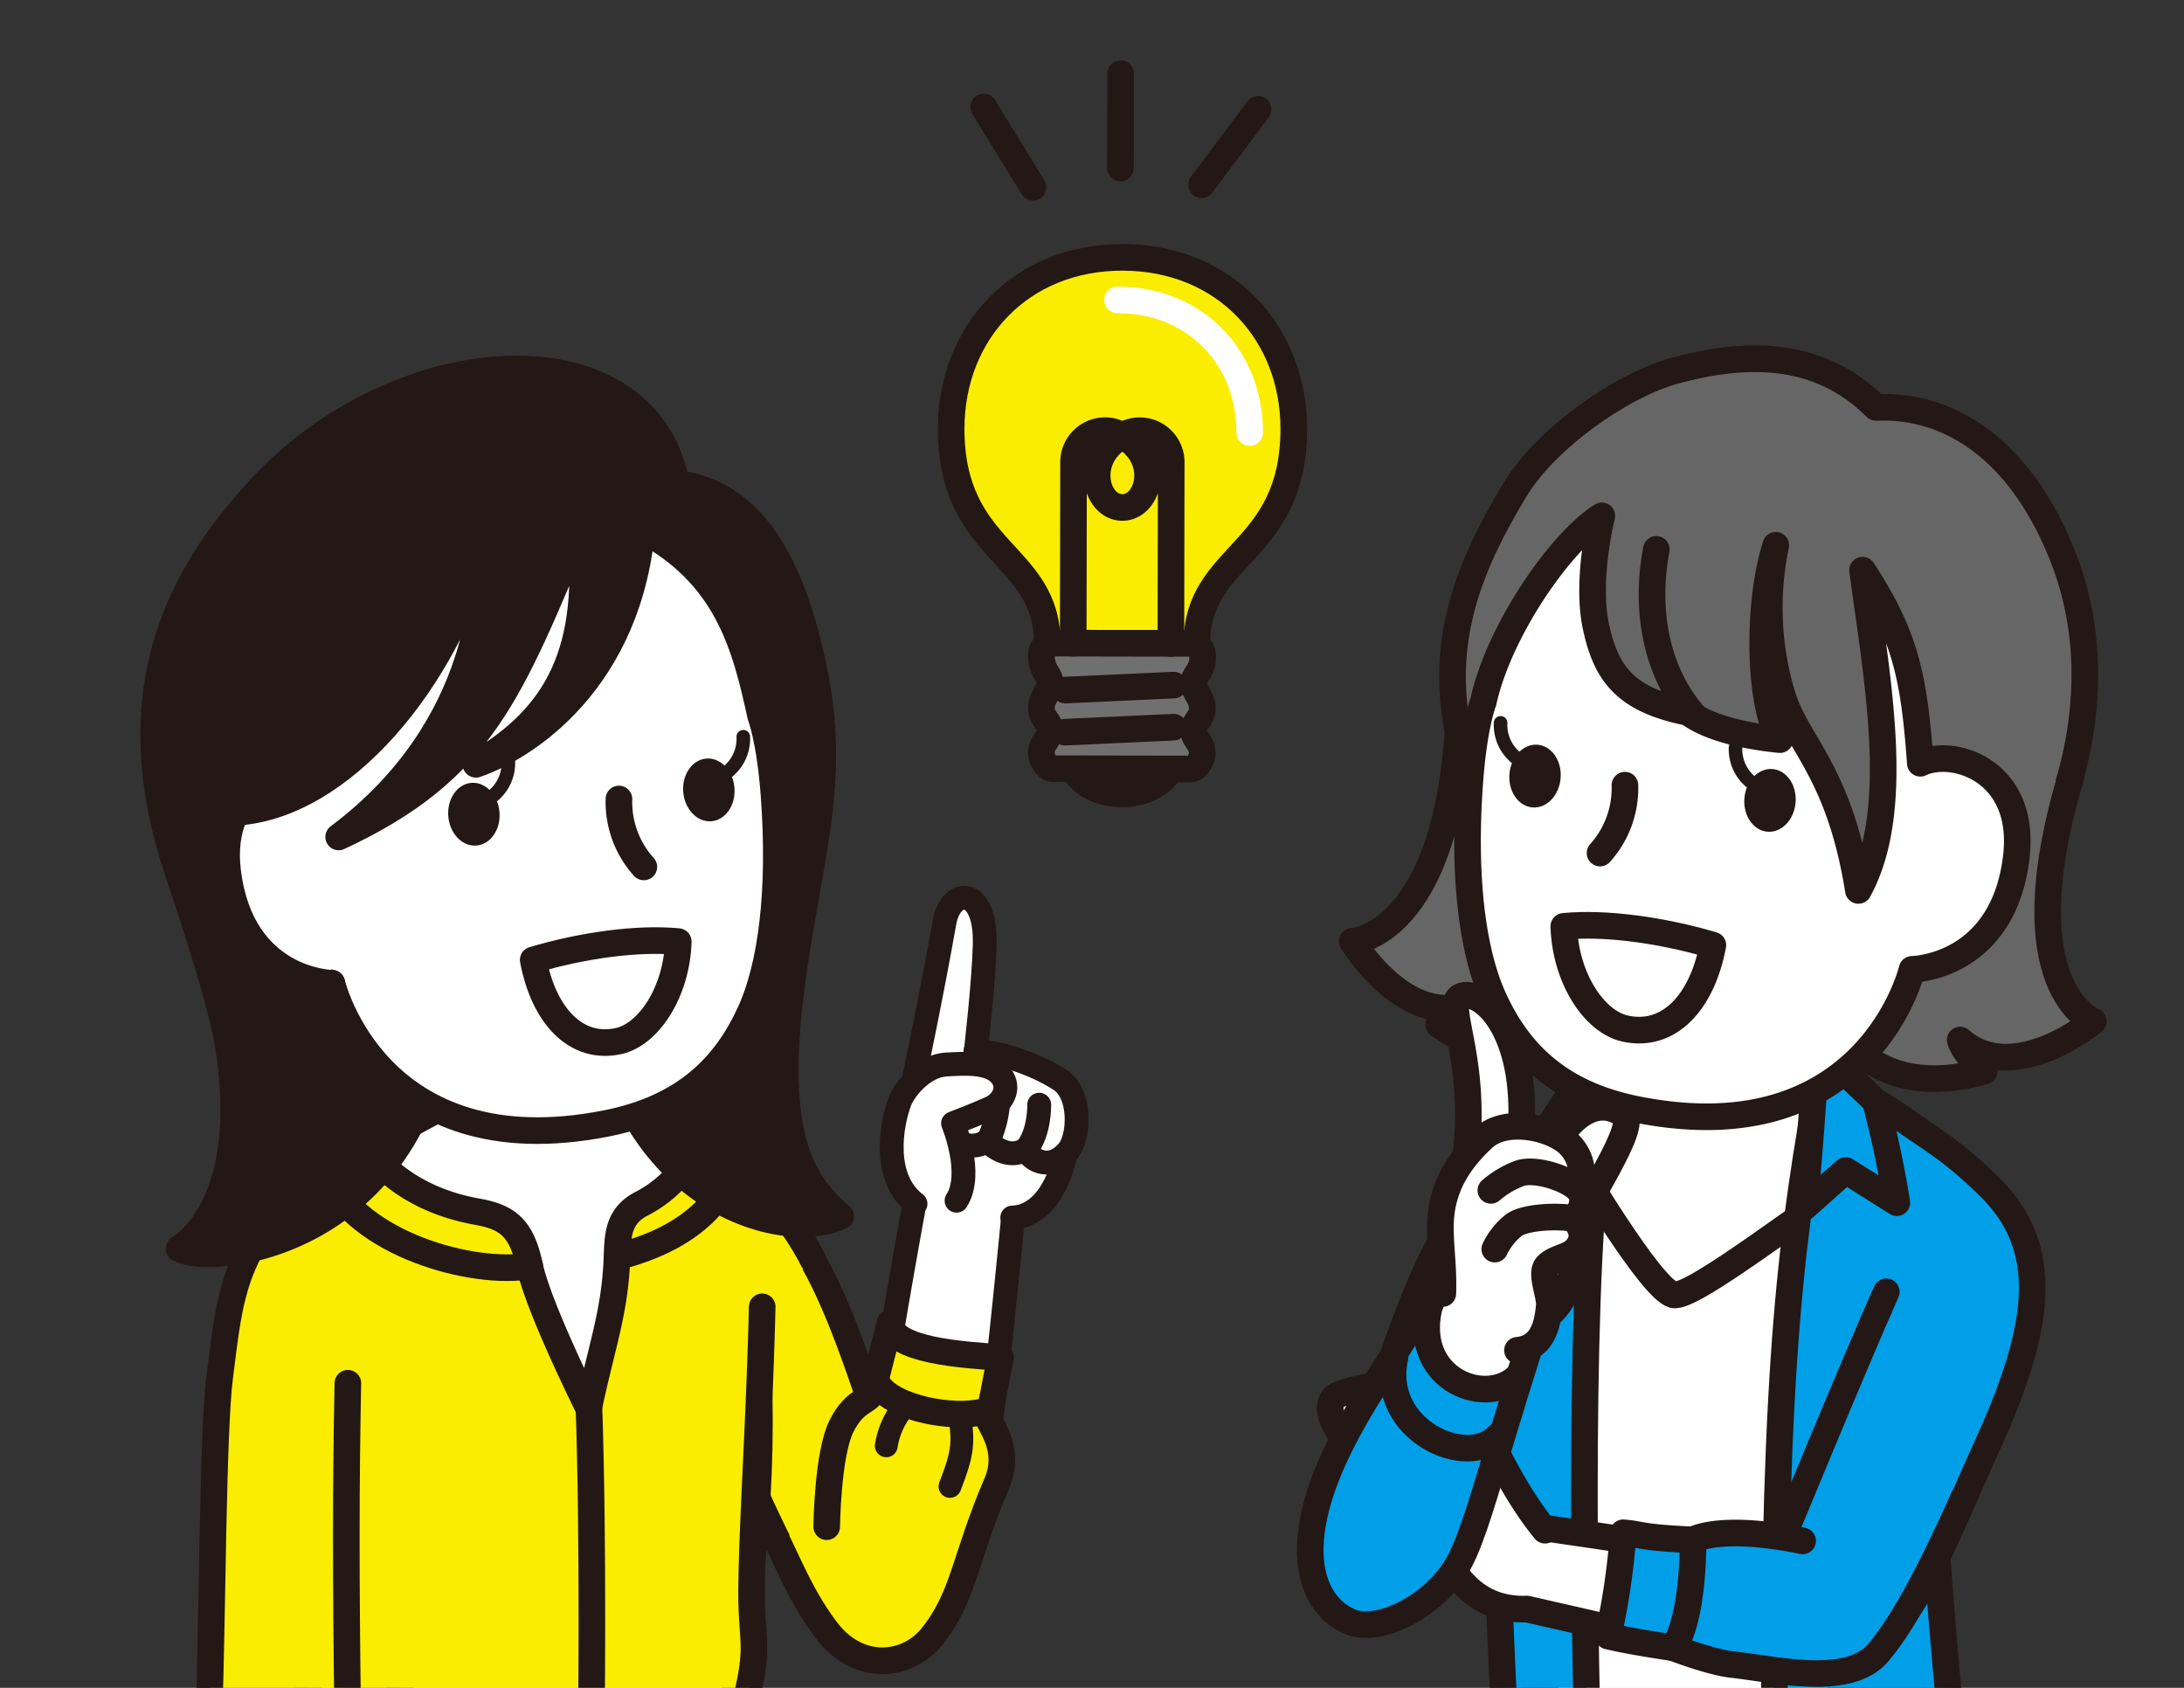 <svg xmlns="http://www.w3.org/2000/svg" xmlns:xlink="http://www.w3.org/1999/xlink" width="350" height="270.455" viewBox="0 0 350 270.455"><rect x="0" y="0" width="350" height="270.455" fill="#333333" stroke="none"/><defs><clipPath id="a"><rect width="350" height="270.455" transform="translate(625.328 -342.481)" fill="none"/></clipPath></defs><g transform="translate(-625.328 342.48)"><g clip-path="url(#a)"><path d="M877.545-214.039c.188,26.192,13.618,12.743,9.841,25.487-3.933,13.268-16.578,20.755-31.5,10.259,4.29-1.753,5.293-3.44,5.293-3.44-10.573,4.321-19.131-9.921-19.131-9.921s15.416-.731,17.088-36.114" fill="#666" stroke="#231815" stroke-linecap="round" stroke-linejoin="round" stroke-width="4.265"/><path d="M875.111-129.182c-4.5,17.239-5.422,20.845-12.2,41.619l-21.664-15.85c8.274-24.322,12.242-39.867,21.93-49.555" fill="#009fe8" stroke="#231815" stroke-linecap="round" stroke-linejoin="round" stroke-width="4.265"/><path d="M917.506-172.84c8.2,53.75-.231,116.823-.231,116.823l-44.627.544s-8.243-76.854,11.644-114.02C890.316-180.75,917.506-172.84,917.506-172.84Z" fill="#fff" stroke="#231815" stroke-linecap="round" stroke-linejoin="round" stroke-width="4.265"/><path d="M924.214-154.38c-6.611,3.412-27.7,20.316-30.761,19.367-3.661-1.136-15.189-20.638-16.643-23.061-1.366,15.488-4.63,99.78-4.174,100.691s46.917,2.277,46.917,2.277Z" fill="#fff" stroke="#231815" stroke-linecap="round" stroke-linejoin="round" stroke-width="4.265"/><path d="M909.671-64.293c0-60.872,2.8-80.68,7.49-106.7,5.792,3.025,13.186,7.485,16.416,10.336,4.707,4.155,6.49,18.439,9.241,23.679,2.414,4.6-6.32-.853-7.654,8.484-2.026,14.186,2.9,62.581,2.9,62.581Z" fill="#009fe8" stroke="#231815" stroke-linecap="round" stroke-linejoin="round" stroke-width="4.265"/><path d="M856.46-144.056c5.556-10.653,18.009-18.181,26.435-22.284-4.64,15.475-3.738,76.985-3.234,100.424H866.482s-2.892-58.836-1.89-70.592" fill="#009fe8" stroke="#231815" stroke-linecap="round" stroke-linejoin="round" stroke-width="4.265"/><path d="M876.771-166.943l7.521-2.55s-3.392,14-3.723,18.251l-3.841-5.722L868.36-154.1l9.229-14.089" fill="#009fe8" stroke="#231815" stroke-linecap="round" stroke-linejoin="round" stroke-width="4.265"/><path d="M927.625-135.487c-5.137,11.5-17.736,42.144-17.736,42.144l5.521,15.184c14.513,2.961,17.726-9.172,28.614-33.2,8.589-18.955,9.879-31.205.34-40.745-6.535-6.534-10.787-8.553-14.6-11.425" fill="#009fe8" stroke="#231815" stroke-linecap="round" stroke-linejoin="round" stroke-width="4.265"/><path d="M868.9-98.207l41.857,6.117-1.316,16.427-43.466-9.91" fill="#fff" stroke="#231815" stroke-linecap="round" stroke-linejoin="round" stroke-width="4.265"/><path d="M869.994-84.654c-10.131.372-13.567-8.761-14.665-12.993a24.783,24.783,0,0,1-5.375,1.212c-1.123.062-2.166-2.032-3.993-5.209s-3.457-6.446-3.1-7.882c-3.52-3.474-5.37-7.154-3.772-8.981.65-.744,3.358-1.464,10.237-2.636,5.648-.963,6.145-1.168,8.685-.236,3.25,1.191,7.047,14.494,14.914,24.092" fill="#fff" stroke="#231815" stroke-linecap="round" stroke-linejoin="round" stroke-width="4.265"/><path d="M842.856-109.526c-.466-1.127-.5-4.425.424-4.689s9.828-2.1,9.828-2.1" fill="none" stroke="#231815" stroke-linecap="round" stroke-linejoin="round" stroke-width="4.265"/><path d="M844.562-104.6c-.466-1.127-.5-4.425.423-4.689s9.829-2.1,9.829-2.1" fill="none" stroke="#231815" stroke-linecap="round" stroke-linejoin="round" stroke-width="4.265"/><path d="M846.811-100.226c-.466-1.127-.5-4.425.423-4.689s9.829-2.1,9.829-2.1" fill="none" stroke="#231815" stroke-linecap="round" stroke-linejoin="round" stroke-width="4.265"/><path d="M851.381-100.538s3.709-.642,3.918-.336c.516.755.03,3.227.03,3.227" fill="none" stroke="#231815" stroke-linecap="round" stroke-linejoin="round" stroke-width="4.265"/><path d="M939.972-102.369c-6.229,13.925-10.321,20.758-13.607,24.657-4.729,5.612-16.149,2.76-23.486,1.945-3.484-.387-9.4-2.684-9.4-2.684-7.658-1.132-10.446-1.871-10.446-1.871a112.165,112.165,0,0,0,2.421-16.547c3.112.241,2.441.742,11.192,1.139,0,0,4.294-2.584,17.563.157" fill="#009fe8" stroke="#231815" stroke-linecap="round" stroke-linejoin="round" stroke-width="4.265"/><path d="M893.482-78.451c3.35-4.76,3.167-17.279,3.167-17.279" fill="#faed00" stroke="#231815" stroke-linecap="round" stroke-linejoin="round" stroke-width="4.265"/><path d="M854.012-133.932c-1.14,1.841-3.911,6.327-6.006,9.613-4.559,7.151-11.8,18.051-12.636,28.513-.484,6.086,1.547,11.038,6.2,13.141s13.911-2.522,17.648-9.563c2.066-3.9,3.978-10.677,6.884-20.344,2.347-7.81,5.971-19.206,5.971-19.206S857.233-139.135,854.012-133.932Z" fill="#009fe8" stroke="#231815" stroke-linecap="round" stroke-linejoin="round" stroke-width="4.265"/><path d="M848.894-125.02c-2.632,11.7,11.658,18.077,16.541,12.6" fill="none" stroke="#231815" stroke-linecap="round" stroke-linejoin="round" stroke-width="4.265"/><path d="M868.85-122.227c-4.883,5.477-17.158,1.07-14.526-10.635L858.1-143.1l14.254,11.075Z" fill="#fff" stroke="#231815" stroke-linecap="round" stroke-linejoin="round" stroke-width="4.265"/><path d="M874.088-158.244c3.21-6.052,7.58-8.439,11.464-5.646,2.514,1.809-6.919,14.825-7.846,19.051.564,10.914-5.163,16.446-10.955,13.87S874.088-158.244,874.088-158.244Z" fill="#fff" stroke="#231815" stroke-linecap="round" stroke-linejoin="round" stroke-width="4.265"/><path d="M859.763-153.825c3.143-18.378-3.432-27.723-.268-29.023s10.811,5.249,9.568,22.032" fill="#fff" stroke="#231815" stroke-linecap="round" stroke-linejoin="round" stroke-width="4.265"/><path d="M868.513-126.112c4-.4,4.8-3.978,5.1-7.152.152-1.574-1.491-5.178-.38-6.37,1.331-1.425,3.742-1.352,4.9-2.931,1.242-1.692.7-3.188-.579-4.668,1.156-.9,2.035-3.413.765-4.623a6.706,6.706,0,0,0-2.922-8.328c-2.956-1.824-9.094-2.981-12.366.049-4.5,4.169-6.912,8.678-6.869,14.466.022,3.33.521,6.35.391,10.45" fill="#fff" stroke="#231815" stroke-linecap="round" stroke-linejoin="round" stroke-width="4.265"/><path d="M878.327-151.856c-2.157-2.056-7.232-3.435-9.5-2.6a15.083,15.083,0,0,0-4.577,2.718" fill="none" stroke="#231815" stroke-linecap="round" stroke-linejoin="round" stroke-width="4.265"/><path d="M877.562-147.233c-3.007-.51-8.017-.178-9.644,1.076a10.94,10.94,0,0,0-3.04,3.827" fill="none" stroke="#231815" stroke-linecap="round" stroke-linejoin="round" stroke-width="4.265"/><path d="M914.459-149l6.644-5.933,8.21,5.163s-1.329-8.558-3.466-16.274l-9.416-8.978S915.6-160.259,914.459-149Z" fill="#009fe8" stroke="#231815" stroke-linecap="round" stroke-linejoin="round" stroke-width="4.265"/><path d="M893.843-283.115c-8.637,2.325-20.8,10.9-25.761,19.163-10.124,16.872-18.249,36.722,5.465,68.252,17.477,23.239,47.18,23.892,70.634,1.152,10.587-10.264,20.82-35.6,11.767-58.666-6.641-16.922-17.925-24.512-29.984-23.984C916.666-286.5,904.832-286.074,893.843-283.115Z" fill="#666" stroke="#231815" stroke-linecap="round" stroke-linejoin="round" stroke-width="4.265"/><path d="M896.748-227.886c-6.859-7.965-7.532-18.6-5.983-26.565" fill="none" stroke="#231815" stroke-linecap="round" stroke-linejoin="round" stroke-width="4.265"/><path d="M934.757-211.734c-8.879,24.642-17.079,7.495-17.75,20.77-.7,13.821,8.741,25.084,26.3,20.141-3.465-3.079-3.849-5-3.849-5,8.536,7.588,21.34-3,21.34-3s-13.743-5.339-3.564-39.268" fill="#666" stroke="#231815" stroke-linecap="round" stroke-linejoin="round" stroke-width="4.265"/><path d="M882.028-259.818c-6.542,4.049-16.51,18.378-19,29.835,0,0-1.482,3.709-2.149,12.722-1.128,15.251.4,27.325,3.852,34.844,3.952,8.617,10.49,15.251,22.991,17.727,36.962,7.32,44.023-22.462,44.023-22.462s14.539-.168,16.7-17.918c1.7-13.977-10.147-17.649-15.373-15.106-1.016-14.271-2.546-20.673-9.258-30.94,2.489,18.42,6.3,38.614-.662,51.314-3.029-18.892-9.639-23.321-12.12-30.956a48.663,48.663,0,0,1-1.126-24.341c-3.019,9.459-2.746,25.32.66,31.134-5.109-.5-11.2-1.742-14.692-4.357-9.956-1.992-13.2-6.089-14.823-13.951C879.5-249.8,882.028-259.818,882.028-259.818Z" fill="#fff" stroke="#231815" stroke-linecap="round" stroke-linejoin="round" stroke-width="4.265"/><path d="M875.936-194.044c6.7-.649,15.816.616,23.89,3.018-1.726,9.164-7.04,14.89-14.033,13.369C880.793-178.745,876.19-185.774,875.936-194.044Z" fill="#fff" stroke="#231815" stroke-linecap="round" stroke-linejoin="round" stroke-width="4.265"/><path d="M885.733-216.666a15.526,15.526,0,0,1-3.988,10.878" fill="none" stroke="#231815" stroke-linecap="round" stroke-linejoin="round" stroke-width="4.265"/><path d="M913.083-213.907c-.219,2.774-2.232,4.878-4.5,4.7s-3.924-2.572-3.706-5.345,2.233-4.878,4.5-4.7S913.3-216.681,913.083-213.907Z" fill="#231815"/><path d="M907.089-216.4a6.8,6.8,0,0,1-3.627-6.35" fill="none" stroke="#231815" stroke-linecap="round" stroke-linejoin="round" stroke-width="2.174"/><path d="M875.429-217.8c-.219,2.774-2.232,4.878-4.5,4.7s-3.924-2.572-3.705-5.346,2.232-4.877,4.5-4.7S875.648-220.576,875.429-217.8Z" fill="#231815"/><path d="M869.435-220.3a6.8,6.8,0,0,1-3.627-6.35" fill="none" stroke="#231815" stroke-linecap="round" stroke-linejoin="round" stroke-width="2.174"/><path d="M735.211-130.167c5.405,13.922,10.224,25.842,16.565,38.27l19.041-8.087c-8.274-24.322-12.242-39.867-21.929-49.555" fill="#faed00" stroke="#231815" stroke-linecap="round" stroke-linejoin="round" stroke-width="4.265"/><path d="M765.267-110.934s3.925-24.533,7.3-42.312c1.535-1.331,11.869-.568,15.5,1.887-4.282,43.558-5.907,57.408-11.112,61.648-3.928,3.2-8.751,1.987-12.5-1.04a29.626,29.626,0,0,1-5.787-7" fill="#fff" stroke="#231815" stroke-linecap="round" stroke-linejoin="round" stroke-width="3.822"/><path d="M771.981-150.412c-6.184-6.6-.383-18.246-.383-18.246s3-14.183,5.089-26.02c1.009-5.722,6.664-5.774,6.451,3.477-.142,6.179-1.446,17.242-1.446,17.242s10.5.981,13.611,6.031.409,20.328-7.749,20.54" fill="#fff" stroke="#231815" stroke-linecap="round" stroke-linejoin="round" stroke-width="3.822"/><path d="M778.661-168.518a31.527,31.527,0,0,1-1.077,5.789c-.89,3.186,3.538,4.935,5.928,3.018,0,0,3,3.45,6.295,1.344.377,1.549,3.739,3.867,6.721.263,1.8-2.179,2.137-9.052-1.266-11.3-3.868-2.558-9.916-4.585-13.615-4.609" fill="#fff" stroke="#231815" stroke-linecap="round" stroke-linejoin="round" stroke-width="3.822"/><path d="M789.807-158.367c2.181-2.637,2.06-7.1,2.06-7.1" fill="#fff" stroke="#231815" stroke-linecap="round" stroke-linejoin="round" stroke-width="3.822"/><path d="M783.689-159.609a17.845,17.845,0,0,0,1.651-7.678" fill="#fff" stroke="#231815" stroke-linecap="round" stroke-linejoin="round" stroke-width="3.822"/><path d="M772.044-149.591c-5.368-4.112-3.935-12.6-2.492-16.443.634-1.692,3.588-5.661,7.419-5.871,2.69-.147,6.655-.46,8.527,1.477s.756,4.5-1.457,5.5c-2.319,1.053-5.98,2.442-5.98,2.442s3.354,8.083.564,12.406" fill="#fff" stroke="#231815" stroke-linecap="round" stroke-linejoin="round" stroke-width="3.822"/><path d="M757.812-97.849s.13-11.637,2.362-16.1c2.35-4.7,4.589-3.589,5.148-6.034.934-4.093,1.465-5.819,2.638-10.515.221,4.432,11.761,5.121,17.718,5.536-.939,4.566-1.224,6.6-1.953,9.514-.229.917,3.824,4.875,1.347,10.653-5.244,12.237-5.254,18.275-10.5,24.684-3.58,4.376-10.877,5.715-16.2-.373-4.565-5.579-7.375-13.127-8.715-15.431" fill="#faed00" stroke="#231815" stroke-linecap="round" stroke-linejoin="round" stroke-width="4.265"/><path d="M766.076-120.532c2.5,3.721,11.913,5.455,16.671,4.285" fill="none" stroke="#231815" stroke-linecap="round" stroke-linejoin="round" stroke-width="4.265"/><path d="M779.183-115.55c.513,4.325.532,5.726-1.617,11.25" fill="#fff" stroke="#231815" stroke-linecap="round" stroke-linejoin="round" stroke-width="3.656"/><path d="M767.361-110.808a12.912,12.912,0,0,1,3.166-6.649" fill="#fff" stroke="#231815" stroke-linecap="round" stroke-linejoin="round" stroke-width="3.656"/><path d="M698.39-166.26c-6.906,3.741-18.9,9.135-19.456,16.68-3.408,46.134,16.085,93.586,16.085,93.586l44.627.545s14.236-55.208,3.173-93.7c-1.78-6.192-10.661-11.235-15.042-15.1C722.558-168.849,698.39-166.26,698.39-166.26Z" fill="#fff" stroke="#231815" stroke-linecap="round" stroke-linejoin="round" stroke-width="4.265"/><path d="M747.477-133.079c-.476,19.04-1.6,34.567-1.7,45.131-.081,9.347,1.563,8.714-1.48,20.237H674.23s4.7-43.171,2.675-57.358c-1.334-9.336-12.887-11.6-10.472-16.2,2.75-5.241,7.06-11.9,12.189-15.526a35.965,35.965,0,0,1,4.707-2.9c6.173,9.255,16.186,10.942,18.741,11.422,4.666.878,6.865,2.632,8.139,8.641,1.43,6.741,9.451,22.788,9.451,22.788,2.129-10.035,4.029-14.9,4.491-22.992.223-3.894-.248-7.639,4.086-9.806a19.688,19.688,0,0,0,8.964-9.642c6.076,3.608,12.852,8.006,18.408,18.659" fill="#faed00" stroke="#231815" stroke-linecap="round" stroke-linejoin="round" stroke-width="4.265"/><path d="M719.66-118.555c.86,24.084.4,54.729.4,54.729" fill="#fff" stroke="#231815" stroke-linecap="round" stroke-linejoin="round" stroke-width="4.265"/><path d="M681.075-120.835c-.323,15.936-.323,31.534-.03,53.124H658.824c.544-15.663.605-45.569,1.717-54.169,1.667-12.889,1.933-21.7,16.33-33.436" fill="#faed00" stroke="#231815" stroke-linecap="round" stroke-linejoin="round" stroke-width="4.265"/><path d="M677.778-154.219c4.955,11.147,23.37,16.164,32.431,14.585" fill="none" stroke="#231815" stroke-linecap="round" stroke-linejoin="round" stroke-width="4.265"/><path d="M724.776-141.207c10.219-2.787,15.551-7.748,18.028-13.941" fill="none" stroke="#231815" stroke-linecap="round" stroke-linejoin="round" stroke-width="4.265"/><path d="M720.925-192.87c.56-20.127-24.359.11-24.359.11,2.623,48.537-36.334,53.762-42.534,50.354,0,0,12.072-6.549,7.865-32.631-.959-5.946-4.3-16.569-8.183-28.206-9.8-29.394,1.355-47.845,12.954-60.577,22.551-24.753,62.1-26.881,67.038-1.225,9.8,1.263,17.517,8.565,21.933,29.319,3.792,17.82-.273,29.1-3.1,48.443-3.786,25.869.786,33.965,7.528,39.705C749.484-142.641,719.8-152.314,720.925-192.87Z" fill="#231815" stroke="#231815" stroke-linecap="round" stroke-linejoin="round" stroke-width="4.265"/><path d="M713.5-225.669c6.859-7.965,6.423-21.74,4.874-29.7" fill="none" stroke="#231815" stroke-linecap="round" stroke-linejoin="round" stroke-width="4.265"/><path d="M674.376-213.514c2.106-8.406,3.713-23.56,12.492-33.353s27.762-17.989,41.357-10.733,16.509,18.378,19,29.835c0,0,1.482,3.708,2.149,12.722,1.129,15.25-.4,27.324-3.852,34.843-3.952,8.617-10.49,15.252-22.991,17.728-36.962,7.319-44.023-22.462-44.023-22.462C669.121-186.962,675.15-199.025,674.376-213.514Z" fill="#fff" stroke="#231815" stroke-linecap="round" stroke-linejoin="round" stroke-width="4.265"/><path d="M678.509-184.934s-14.539-.168-16.7-17.918c-1.7-13.977,10.147-17.65,15.373-15.106" fill="#fff" stroke="#231815" stroke-linecap="round" stroke-linejoin="round" stroke-width="4.265"/><path d="M728.416-261.4c-.825,26.462-17.86,38.3-26.822,41.39,13.288-7.726,18.807-18.414,16.67-38.184-11.221,26.716-15.686,39.138-38.662,49.824,23.51-17.633,23.7-41.275,23.166-47.153-5.8,21.737-22.743,42.493-40,43.221,12.29-20.839,19.157-30.4,19.692-42.152S728.416-261.4,728.416-261.4Z" fill="#231815" stroke="#231815" stroke-linecap="round" stroke-linejoin="round" stroke-width="4.265"/><path d="M734.025-191.6c-6.519-.631-15.388.6-23.245,2.937,1.68,8.916,6.85,14.487,13.654,13.007C729.3-176.714,733.777-183.553,734.025-191.6Z" fill="#fff" stroke="#231815" stroke-linecap="round" stroke-linejoin="round" stroke-width="4.265"/><path d="M724.519-214.449a15.528,15.528,0,0,0,3.988,10.879" fill="none" stroke="#231815" stroke-linecap="round" stroke-linejoin="round" stroke-width="4.265"/><path d="M697.169-211.689c.219,2.773,2.232,4.877,4.5,4.7s3.924-2.572,3.706-5.346-2.233-4.878-4.5-4.7S696.951-214.463,697.169-211.689Z" fill="#231815"/><path d="M703.163-214.183a6.8,6.8,0,0,0,3.627-6.351" fill="none" stroke="#231815" stroke-linecap="round" stroke-linejoin="round" stroke-width="2.174"/><path d="M734.823-215.585c.219,2.774,2.232,4.878,4.5,4.7s3.924-2.572,3.706-5.346-2.233-4.878-4.5-4.7S734.6-218.359,734.823-215.585Z" fill="#231815"/><path d="M740.817-218.079a6.8,6.8,0,0,0,3.627-6.35" fill="none" stroke="#231815" stroke-linecap="round" stroke-linejoin="round" stroke-width="2.174"/><path d="M817.136-239.381c.026-14.549,15.489-14.191,15.525-34.362.028-15.323-10.995-27.466-27.405-27.5s-27.477,12.074-27.5,27.4c-.037,20.171,15.427,19.868,15.4,34.418Z" fill="#faed00" stroke="#231815" stroke-linecap="round" stroke-linejoin="round" stroke-width="4.265"/><path d="M825.6-273.175c.022-11.841-8.5-21.226-21.179-21.249" fill="none" stroke="#fff" stroke-linecap="round" stroke-linejoin="round" stroke-width="4.265"/><path d="M797.019-220.091c.815,2.753,4.116,4.822,8.081,4.829s7.275-2.049,8.1-4.8Z" fill="#c4c4c4" stroke="#231815" stroke-linecap="round" stroke-linejoin="round" stroke-width="4.265"/><path d="M792.213-221.832c0-1.708,1.4-2.29,1.4-3.647s-1.4-1.851-1.395-3.559,1.4-2.686,1.4-4.043-1.468-1.735-1.384-4.644a1.826,1.826,0,0,1,1.9-1.7l22,.04a1.883,1.883,0,0,1,1.892,1.7c.283,2.664-1.413,3.282-1.415,4.639s1.4,2.339,1.394,4.047-1.4,2.2-1.4,3.554,1.4,1.945,1.394,3.653c0,.936-.856,2.534-1.9,2.532l-22.005-.04C793.063-219.295,792.212-220.9,792.213-221.832Z" fill="#717071" stroke="#231815" stroke-linecap="round" stroke-linejoin="round" stroke-width="4.265"/><line x1="17.365" y2="0.799" transform="translate(796.049 -232.702)" fill="none" stroke="#231815" stroke-linecap="round" stroke-linejoin="round" stroke-width="4.265"/><line x1="17.365" y2="0.799" transform="translate(796.039 -225.958)" fill="none" stroke="#231815" stroke-linecap="round" stroke-linejoin="round" stroke-width="4.265"/><path d="M797.318-239.417l.052-29.007a5.049,5.049,0,0,1,7.167-4.584c7.183,3.378,5.073,11.849.647,11.841s-6.506-8.487.689-11.839a5.048,5.048,0,0,1,7.15,4.61l-.053,29.008" fill="none" stroke="#231815" stroke-linecap="round" stroke-linejoin="round" stroke-width="4.265"/><line x1="7.901" y1="12.864" transform="translate(782.975 -325.333)" fill="none" stroke="#231815" stroke-linecap="round" stroke-linejoin="round" stroke-width="4.265"/><line y1="15.096" x2="0.043" transform="translate(804.886 -330.665)" fill="none" stroke="#231815" stroke-linecap="round" stroke-linejoin="round" stroke-width="4.265"/><line y1="12.083" x2="9.05" transform="translate(817.892 -324.961)" fill="none" stroke="#231815" stroke-linecap="round" stroke-linejoin="round" stroke-width="4.265"/></g></g></svg>